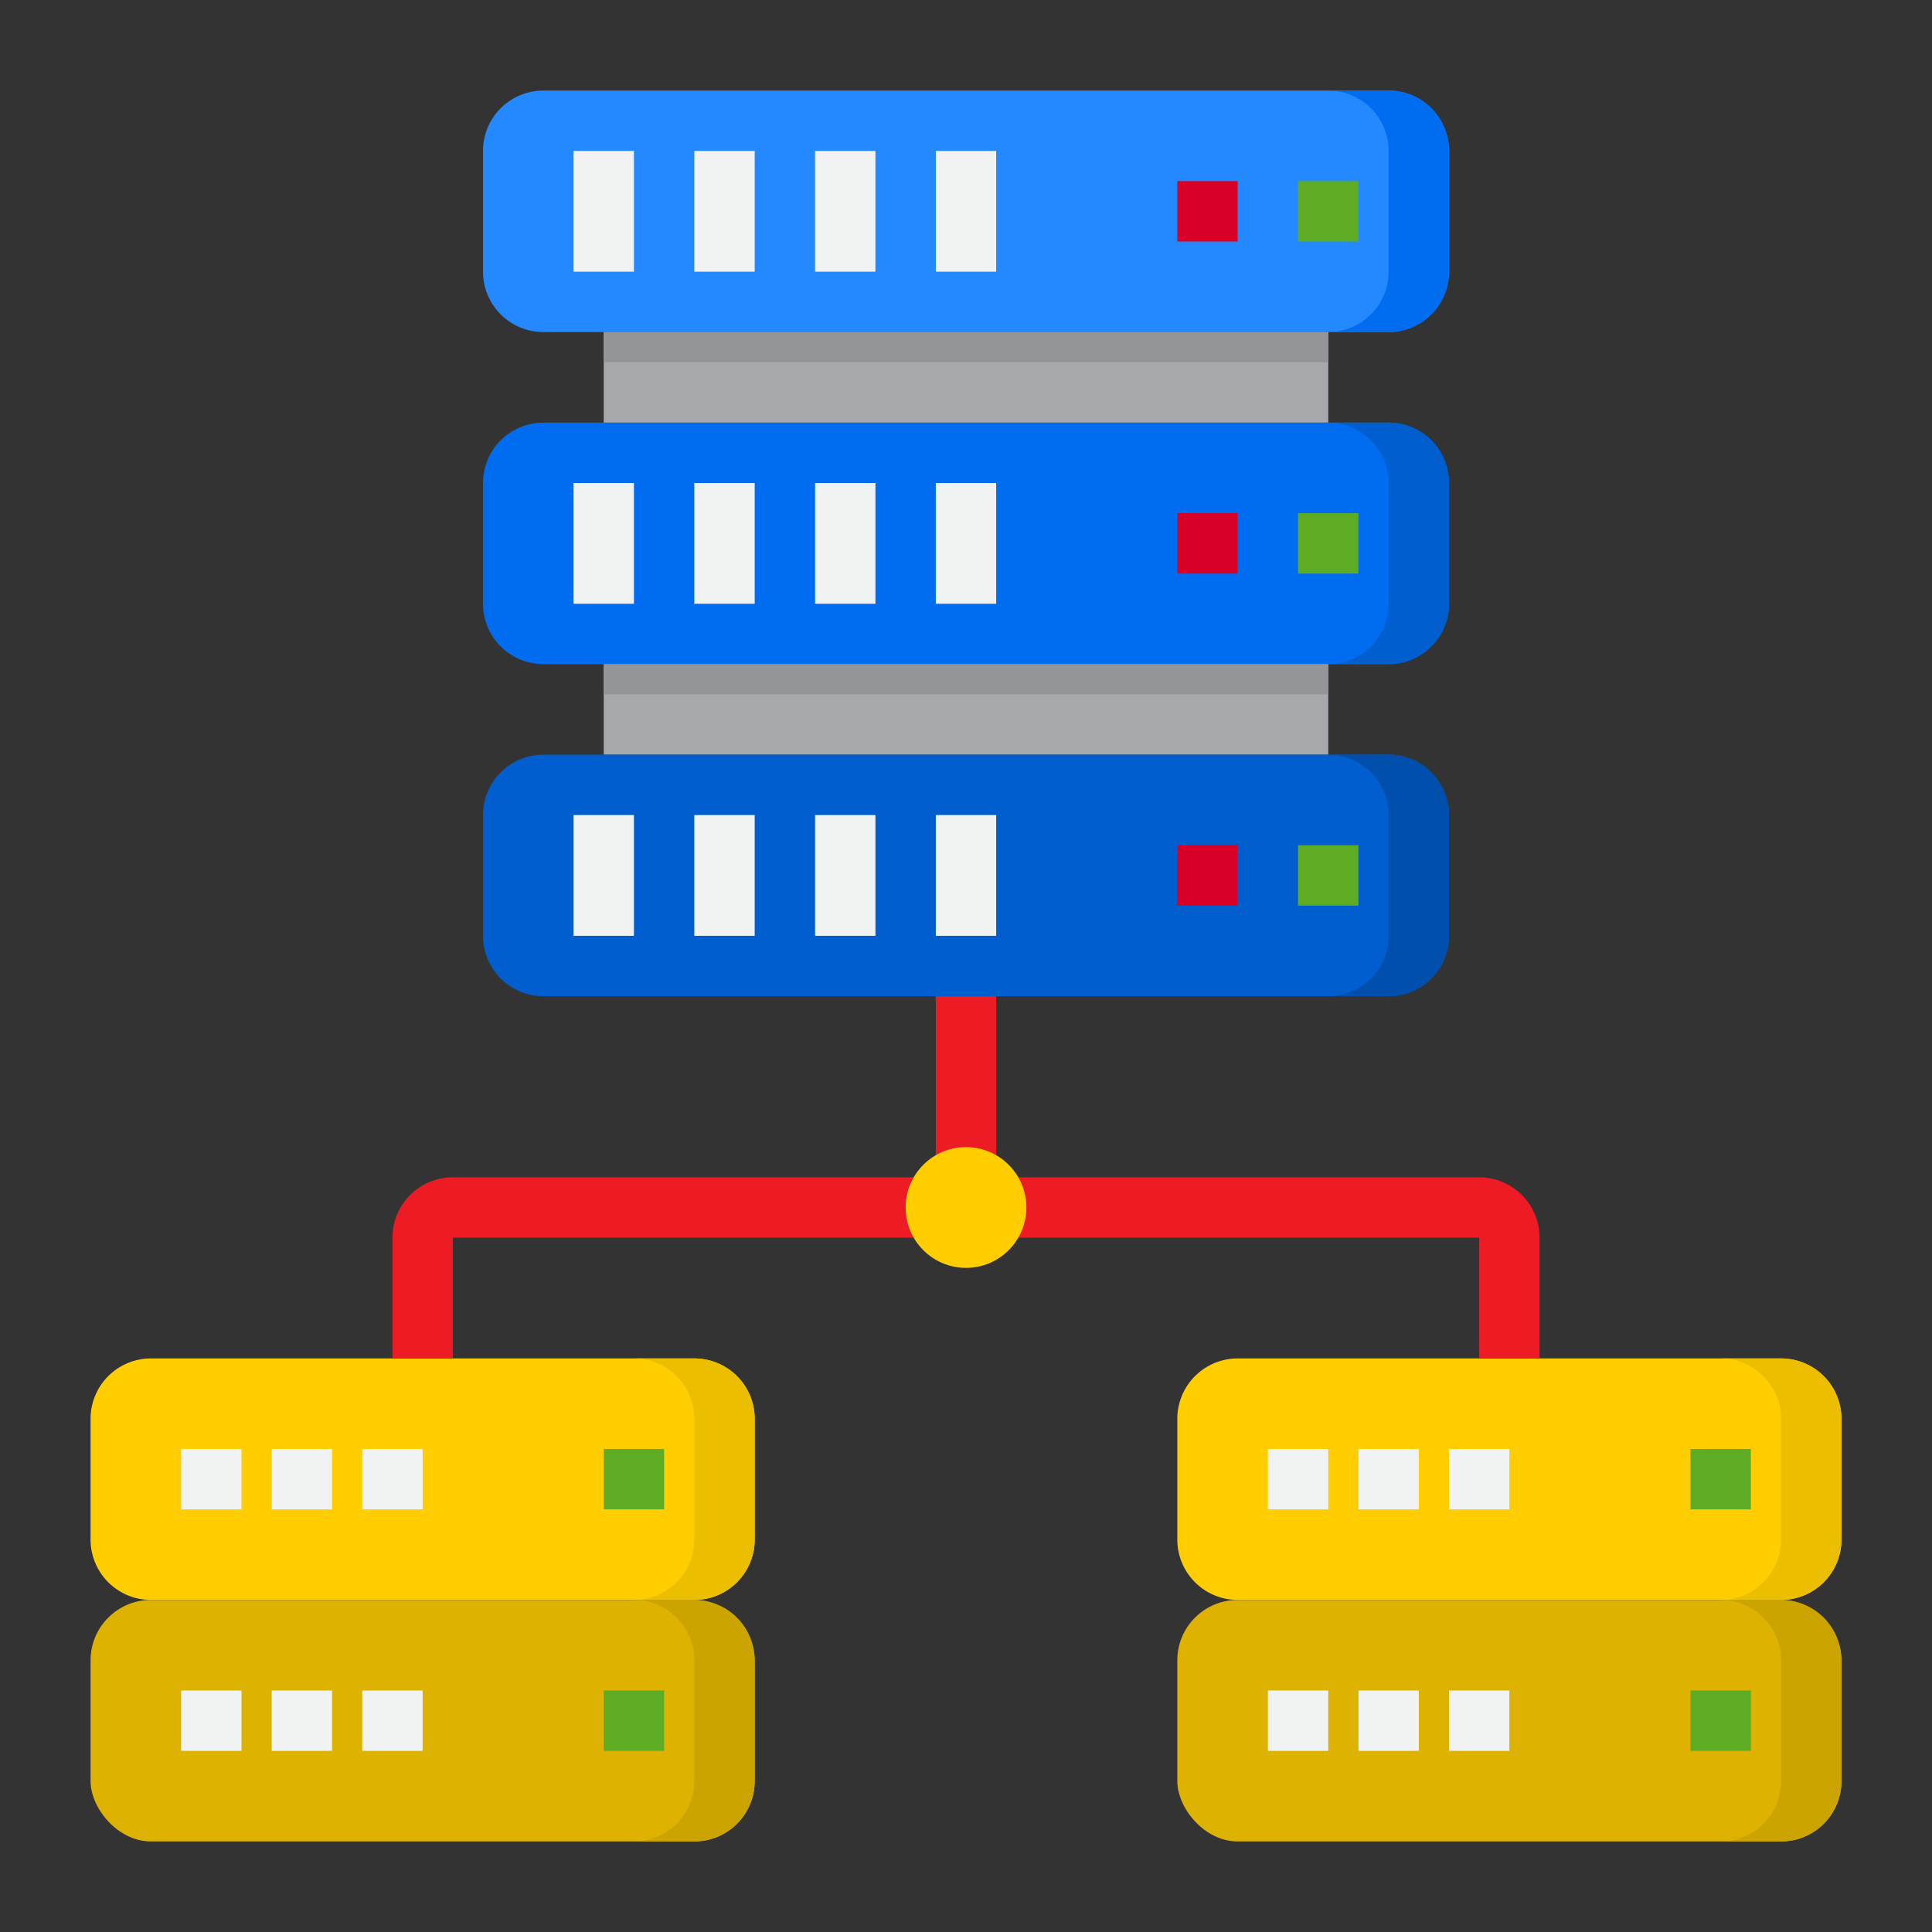 <svg height="512" viewBox="0 0 64 64" width="512" xmlns="http://www.w3.org/2000/svg"><rect x="0" y="0" width="64" height="64" fill="#333333" stroke="none"/><g id="DB_architecture" data-name="DB architecture"><path d="m20 11h24v3h-24z" fill="#a7a9ac"/><path d="m20 22h24v3h-24z" fill="#a7a9ac"/><path d="m46 3h-28a2 2 0 0 0 -2 2v4a2 2 0 0 0 2 2h28a2 2 0 0 0 2-2v-4a2 2 0 0 0 -2-2z" fill="#2488ff"/><path d="m46 14h-28a2 2 0 0 0 -2 2v4a2 2 0 0 0 2 2h28a2 2 0 0 0 2-2v-4a2 2 0 0 0 -2-2z" fill="#006df0"/><path d="m46 25h-28a2 2 0 0 0 -2 2v4a2 2 0 0 0 2 2h28a2 2 0 0 0 2-2v-4a2 2 0 0 0 -2-2z" fill="#005ece"/><path d="m46 3h-2a2 2 0 0 1 2 2v4a2 2 0 0 1 -2 2h2a2 2 0 0 0 2-2v-4a2 2 0 0 0 -2-2z" fill="#006df0"/><path d="m46 14h-2a2 2 0 0 1 2 2v4a2 2 0 0 1 -2 2h2a2 2 0 0 0 2-2v-4a2 2 0 0 0 -2-2z" fill="#005ece"/><path d="m46 25h-2a2 2 0 0 1 2 2v4a2 2 0 0 1 -2 2h2a2 2 0 0 0 2-2v-4a2 2 0 0 0 -2-2z" fill="#004fac"/><path d="m23 45h-18a2 2 0 0 0 -2 2v4a2 2 0 0 0 2 2h18a2 2 0 0 0 2-2v-4a2 2 0 0 0 -2-2z" fill="#ffcd00"/><rect fill="#ddb200" height="8" rx="2" width="22" x="3" y="53"/><path d="m23 45h-2a2 2 0 0 1 2 2v4a2 2 0 0 1 -2 2h2a2 2 0 0 0 2-2v-4a2 2 0 0 0 -2-2z" fill="#ebbf00"/><path d="m23 53h-2a2 2 0 0 1 2 2v4a2 2 0 0 1 -2 2h2a2 2 0 0 0 2-2v-4a2 2 0 0 0 -2-2z" fill="#cca400"/><path d="m59 45h-18a2 2 0 0 0 -2 2v4a2 2 0 0 0 2 2h18a2 2 0 0 0 2-2v-4a2 2 0 0 0 -2-2z" fill="#ffcd00"/><rect fill="#ddb200" height="8" rx="2" width="22" x="39" y="53"/><path d="m59 45h-2a2 2 0 0 1 2 2v4a2 2 0 0 1 -2 2h2a2 2 0 0 0 2-2v-4a2 2 0 0 0 -2-2z" fill="#ebbf00"/><path d="m59 53h-2a2 2 0 0 1 2 2v4a2 2 0 0 1 -2 2h2a2 2 0 0 0 2-2v-4a2 2 0 0 0 -2-2z" fill="#cca400"/><g fill="#f1f2f2"><path d="m19 5h2v4h-2z"/><path d="m23 5h2v4h-2z"/><path d="m27 5h2v4h-2z"/><path d="m31 5h2v4h-2z"/><path d="m19 16h2v4h-2z"/><path d="m23 16h2v4h-2z"/><path d="m27 16h2v4h-2z"/><path d="m31 16h2v4h-2z"/><path d="m19 27h2v4h-2z"/><path d="m23 27h2v4h-2z"/><path d="m27 27h2v4h-2z"/><path d="m31 27h2v4h-2z"/><path d="m42 48h2v2h-2z"/><path d="m45 48h2v2h-2z"/><path d="m48 48h2v2h-2z"/></g><path d="m56 48h2v2h-2z" fill="#5eac24"/><path d="m42 56h2v2h-2z" fill="#f1f2f2"/><path d="m45 56h2v2h-2z" fill="#f1f2f2"/><path d="m48 56h2v2h-2z" fill="#f1f2f2"/><path d="m56 56h2v2h-2z" fill="#5eac24"/><path d="m6 48h2v2h-2z" fill="#f1f2f2"/><path d="m9 48h2v2h-2z" fill="#f1f2f2"/><path d="m12 48h2v2h-2z" fill="#f1f2f2"/><path d="m20 48h2v2h-2z" fill="#5eac24"/><path d="m6 56h2v2h-2z" fill="#f1f2f2"/><path d="m9 56h2v2h-2z" fill="#f1f2f2"/><path d="m12 56h2v2h-2z" fill="#f1f2f2"/><path d="m20 56h2v2h-2z" fill="#5eac24"/><path d="m43 6h2v2h-2z" fill="#5eac24"/><path d="m39 6h2v2h-2z" fill="#d80027"/><path d="m43 17h2v2h-2z" fill="#5eac24"/><path d="m39 17h2v2h-2z" fill="#d80027"/><path d="m43 28h2v2h-2z" fill="#5eac24"/><path d="m39 28h2v2h-2z" fill="#d80027"/><path d="m31 33h2v8h-2z" fill="#ed1c24"/><path d="m51 45h-2v-4h-16v-2h16a2 2 0 0 1 2 2z" fill="#ed1c24"/><path d="m15 45h-2v-4a2 2 0 0 1 2-2h16v2h-16z" fill="#ed1c24"/><circle cx="32" cy="40" fill="#ffcd00" r="2"/><path d="m20 11h24v1h-24z" fill="#939598"/><path d="m20 22h24v1h-24z" fill="#939598"/></g></svg>